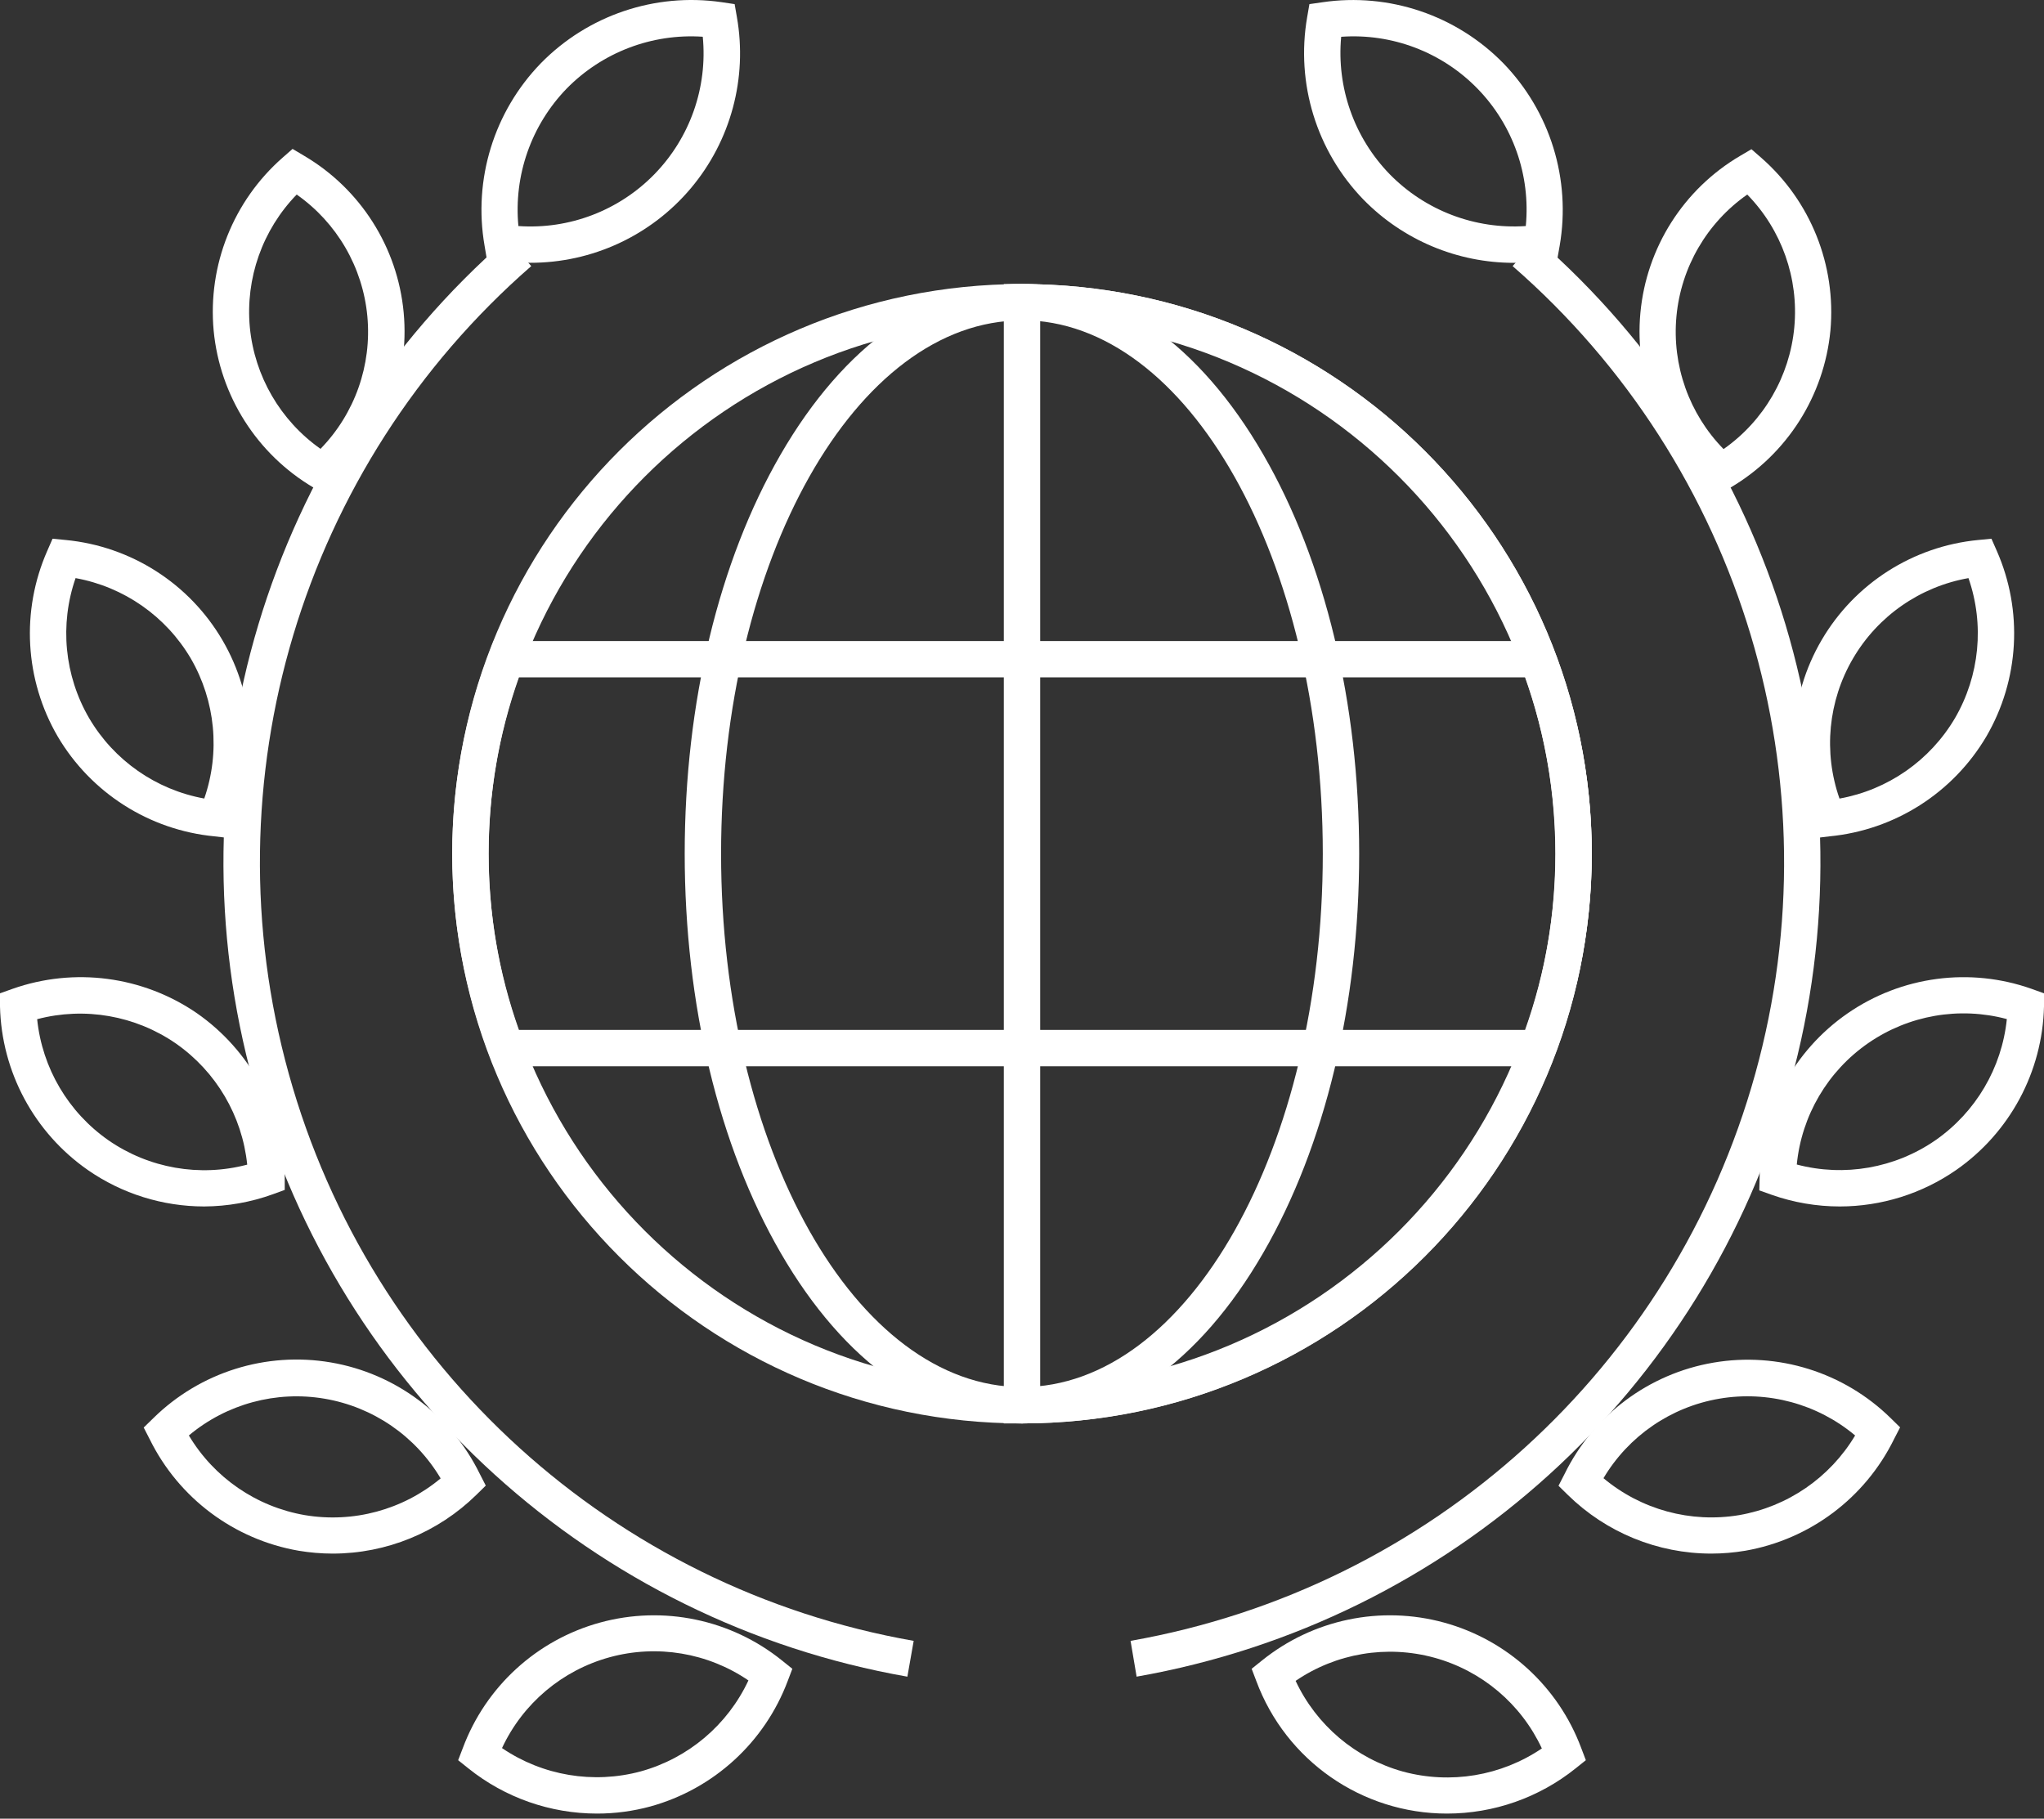 <?xml version="1.0" encoding="UTF-8"?>
<svg width="118px" height="105px" viewBox="0 0 118 105" version="1.1" xmlns="http://www.w3.org/2000/svg" xmlns:xlink="http://www.w3.org/1999/xlink">
    <rect x="0" y="0" width="118" height="105" fill="#333333" stroke="none"/>
    <title>Asset 96</title>
    <g id="Symbols" stroke="none" stroke-width="1" fill="none" fill-rule="evenodd">
        <g id="ICON---ENVIRONMENTAL-FRIDENDLY_REVERSE" transform="translate(-3, -10)" fill="#FFFFFF" fill-rule="nonzero">
            <g id="Asset-96" transform="translate(3, 10)">
                <path d="M59,82.181 C40.835,82.181 26.109,67.455 26.109,49.29 C26.109,31.125 40.835,16.4 59,16.4 C77.165,16.4 91.891,31.125 91.891,49.29 C91.867,67.446 77.155,82.158 59,82.181 Z M59,18.499 C41.995,18.499 28.209,32.285 28.209,49.29 C28.209,66.296 41.995,80.082 59,80.082 C76.005,80.082 89.791,66.296 89.791,49.29 C89.776,32.29 76.001,18.51 59,18.489 L59,18.499 Z" id="Shape"></path>
                <path d="M59,82.181 C53.689,82.181 48.741,78.682 45.064,72.328 C41.495,66.156 39.528,57.982 39.528,49.283 C39.528,40.585 41.495,32.415 45.064,26.243 C48.741,19.888 53.689,16.389 59,16.389 C64.311,16.389 69.263,19.888 72.929,26.243 C76.498,32.415 78.465,40.588 78.465,49.283 C78.465,57.978 76.498,66.156 72.929,72.328 C69.263,78.682 64.308,82.181 59,82.181 Z M59,18.499 C49.42,18.499 41.628,32.313 41.628,49.29 C41.628,66.268 49.42,80.082 59,80.082 C68.58,80.082 76.365,66.264 76.365,49.29 C76.365,32.317 68.563,18.489 59,18.489 L59,18.499 Z" id="Shape"></path>
                <path d="M59,82.181 L57.95,82.181 L57.95,16.4 L59,16.4 C77.165,16.4 91.891,31.125 91.891,49.29 C91.891,67.455 77.165,82.181 59,82.181 Z M60.05,18.499 L60.05,80.064 C76.71,79.594 89.972,65.952 89.972,49.285 C89.972,32.618 76.71,18.976 60.05,18.506 L60.05,18.499 Z" id="Shape"></path>
                <path d="M89.497,61.561 L28.496,61.561 L28.24,60.883 C25.392,53.414 25.392,45.159 28.24,37.691 L28.496,37.012 L89.497,37.012 L89.753,37.691 C92.608,45.159 92.608,53.418 89.753,60.886 L89.497,61.561 Z M29.958,59.462 L88.042,59.462 C90.388,52.88 90.388,45.69 88.042,39.108 L29.958,39.108 C27.619,45.691 27.619,52.879 29.958,59.462 L29.958,59.462 Z" id="Shape"></path>
                <path d="M30.602,15.172 C30.017,15.171 29.432,15.129 28.853,15.046 L28.1,14.934 L27.974,14.185 C27.31,10.357 28.517,6.443 31.222,3.653 L31.222,3.653 C33.938,0.879 37.816,-0.431 41.659,0.126 L42.411,0.238 L42.541,0.987 C43.161,4.511 42.188,8.129 39.884,10.867 C37.58,13.605 34.181,15.181 30.602,15.172 Z M29.927,13.051 C32.859,13.256 35.733,12.16 37.784,10.054 C39.834,7.948 40.854,5.046 40.571,2.121 C37.64,1.924 34.769,3.018 32.712,5.116 L32.712,5.116 C30.669,7.227 29.651,10.126 29.927,13.051 L29.927,13.051 Z" id="Shape"></path>
                <path d="M18.744,28.531 L18.09,28.146 C14.832,26.219 12.693,22.851 12.334,19.084 L12.334,19.084 C11.988,15.309 13.469,11.597 16.319,9.098 L16.89,8.597 L17.544,8.986 C20.809,10.904 22.953,14.276 23.304,18.047 C23.656,21.818 22.172,25.527 19.318,28.017 L18.744,28.531 Z M14.423,18.895 C14.695,21.717 16.185,24.28 18.503,25.914 C20.483,23.881 21.472,21.081 21.207,18.255 C20.942,15.429 19.451,12.862 17.128,11.232 C15.151,13.269 14.163,16.068 14.423,18.895 Z" id="Shape"></path>
                <path d="M13.135,48.374 L12.379,48.286 C8.615,47.922 5.252,45.778 3.331,42.52 L3.331,42.52 C1.427,39.25 1.203,35.265 2.729,31.802 L3.034,31.103 L3.789,31.176 C7.56,31.536 10.927,33.687 12.839,36.956 C14.751,40.226 14.974,44.215 13.44,47.677 L13.135,48.374 Z M4.363,33.377 C3.432,36.056 3.717,39.008 5.144,41.46 L5.144,41.46 C6.578,43.902 9.005,45.597 11.792,46.103 C12.722,43.423 12.438,40.471 11.015,38.017 C9.578,35.576 7.15,33.883 4.363,33.377 L4.363,33.377 Z" id="Shape"></path>
                <path d="M11.785,69.655 C9.387,69.653 7.047,68.921 5.077,67.555 L5.077,67.555 C1.975,65.396 0.088,61.887 0,58.108 L0,57.349 L0.717,57.093 C4.285,55.833 8.24,56.353 11.361,58.493 C14.463,60.653 16.349,64.162 16.438,67.94 L16.438,68.699 L15.738,68.955 C14.47,69.412 13.133,69.648 11.785,69.655 L11.785,69.655 Z M2.145,58.843 C2.435,61.665 3.941,64.22 6.27,65.841 L6.27,65.841 C8.605,67.453 11.529,67.965 14.272,67.24 C13.981,64.418 12.475,61.863 10.147,60.242 C7.811,58.631 4.889,58.12 2.145,58.843 Z" id="Shape"></path>
                <path d="M19.206,89.697 C18.548,89.696 17.892,89.641 17.243,89.532 L17.243,89.532 C13.514,88.886 10.319,86.496 8.646,83.101 L8.296,82.419 L8.852,81.877 C11.551,79.221 15.363,78.024 19.096,78.66 C22.828,79.296 26.028,81.688 27.695,85.089 L28.044,85.771 L27.502,86.303 C25.288,88.477 22.309,89.696 19.206,89.697 Z M17.596,87.475 C20.394,87.946 23.259,87.172 25.438,85.355 C23.989,82.913 21.541,81.232 18.743,80.755 C15.945,80.278 13.078,81.054 10.903,82.877 C12.357,85.313 14.801,86.992 17.596,87.475 L17.596,87.475 Z" id="Shape"></path>
                <path d="M34.462,104.707 C31.765,104.706 29.148,103.787 27.044,102.101 L26.449,101.625 L26.718,100.925 C28.041,97.377 30.989,94.68 34.641,93.679 C38.293,92.678 42.204,93.494 45.151,95.873 L45.742,96.348 L45.476,97.048 C44.146,100.592 41.2,103.286 37.551,104.295 L37.551,104.295 C36.544,104.569 35.505,104.708 34.462,104.707 L34.462,104.707 Z M28.986,100.929 C31.334,102.521 34.26,103.01 36.998,102.269 L36.998,102.269 C39.735,101.51 42.003,99.593 43.206,97.02 C40.861,95.421 37.933,94.931 35.196,95.681 C32.458,96.431 30.188,98.344 28.986,100.915 L28.986,100.929 Z" id="Shape"></path>
                <path d="M52.383,96.803 C34.259,93.62 19.578,80.304 14.647,62.576 C9.716,44.848 15.413,25.863 29.29,13.779 L30.669,15.364 C17.405,26.919 11.962,45.066 16.676,62.013 C21.39,78.96 35.423,91.69 52.747,94.735 L52.383,96.803 Z" id="Path"></path>
                <path d="M87.401,15.175 C84.131,15.177 80.997,13.86 78.71,11.522 C76.006,8.731 74.799,4.816 75.463,0.987 L75.592,0.238 L76.345,0.13 C80.189,-0.434 84.071,0.876 86.789,3.653 L86.789,3.653 C89.493,6.443 90.701,10.357 90.04,14.185 L89.907,14.937 L89.154,15.046 C88.574,15.132 87.988,15.176 87.401,15.175 Z M77.426,2.124 C77.154,5.05 78.177,7.949 80.225,10.056 C82.28,12.156 85.152,13.25 88.084,13.051 C88.367,10.123 87.346,7.219 85.292,5.113 C83.238,3.007 80.36,1.913 77.426,2.124 Z" id="Shape"></path>
                <path d="M99.256,28.534 L98.686,28.031 C95.832,25.541 94.35,21.832 94.7,18.062 C95.051,14.292 97.193,10.92 100.456,9 L101.11,8.615 L101.684,9.115 C104.529,11.61 106.01,15.315 105.67,19.084 L105.67,19.084 C105.309,22.852 103.168,26.22 99.91,28.146 L99.256,28.534 Z M100.869,11.232 C98.54,12.861 97.045,15.433 96.781,18.263 C96.518,21.093 97.512,23.896 99.501,25.928 C101.828,24.297 103.321,21.726 103.585,18.896 C103.848,16.067 102.855,13.264 100.869,11.232 L100.869,11.232 Z" id="Shape"></path>
                <path d="M104.868,48.377 L104.56,47.677 C103.026,44.215 103.249,40.226 105.161,36.956 C107.073,33.687 110.44,31.536 114.211,31.176 L114.966,31.103 L115.274,31.802 C116.799,35.266 116.575,39.249 114.672,42.52 L114.672,42.52 C112.751,45.777 109.388,47.92 105.624,48.286 L104.868,48.377 Z M113.64,33.377 C110.844,33.871 108.406,35.568 106.973,38.019 C105.539,40.47 105.255,43.427 106.194,46.106 C108.986,45.603 111.42,43.908 112.86,41.463 L112.86,41.463 C114.286,39.01 114.571,36.057 113.64,33.377 L113.64,33.377 Z" id="Shape"></path>
                <path d="M106.215,69.655 C104.876,69.655 103.546,69.428 102.283,68.983 L101.565,68.727 L101.583,67.968 C101.656,64.182 103.544,60.663 106.658,58.509 C109.772,56.355 113.732,55.829 117.3,57.097 L118,57.349 L118,58.108 C117.911,61.886 116.025,65.396 112.923,67.555 L112.923,67.555 C110.952,68.92 108.613,69.652 106.215,69.655 Z M103.728,67.233 C106.471,67.958 109.395,67.446 111.73,65.834 L111.73,65.834 C114.059,64.214 115.566,61.658 115.855,58.836 C113.111,58.102 110.183,58.611 107.848,60.228 C105.513,61.845 104.006,64.407 103.728,67.233 L103.728,67.233 Z" id="Shape"></path>
                <path d="M98.794,89.697 C95.698,89.696 92.726,88.481 90.515,86.313 L89.973,85.781 L90.323,85.099 C91.988,81.701 95.183,79.31 98.913,78.672 C102.642,78.033 106.451,79.226 109.151,81.877 L109.693,82.408 L109.343,83.087 C107.675,86.485 104.482,88.88 100.753,89.532 L100.753,89.532 C100.106,89.641 99.451,89.696 98.794,89.697 L98.794,89.697 Z M92.566,85.341 C94.741,87.163 97.605,87.943 100.404,87.475 L100.404,87.475 C103.198,86.99 105.642,85.311 107.097,82.877 C104.922,81.053 102.055,80.276 99.257,80.753 C96.458,81.23 94.01,82.912 92.562,85.355 L92.566,85.341 Z" id="Shape"></path>
                <path d="M83.538,104.707 C78.627,104.709 74.233,101.653 72.524,97.048 L72.258,96.348 L72.849,95.873 C75.797,93.494 79.708,92.678 83.361,93.679 C87.013,94.68 89.962,97.376 91.285,100.925 L91.551,101.625 L90.956,102.101 C88.852,103.787 86.235,104.706 83.538,104.707 Z M74.791,97.034 C75.993,99.607 78.261,101.525 80.998,102.283 L80.998,102.283 C83.736,103.024 86.662,102.536 89.011,100.946 C87.811,98.373 85.541,96.457 82.803,95.707 C80.065,94.956 77.135,95.447 74.791,97.048 L74.791,97.034 Z" id="Shape"></path>
                <path d="M65.617,96.803 L65.267,94.735 C82.589,91.686 96.618,78.953 101.328,62.006 C106.038,45.06 100.59,26.914 87.324,15.364 L88.703,13.779 C102.58,25.863 108.277,44.848 103.346,62.576 C98.415,80.304 83.734,93.62 65.61,96.803 L65.617,96.803 Z" id="Path"></path>
            </g>
        </g>
    </g>
</svg>